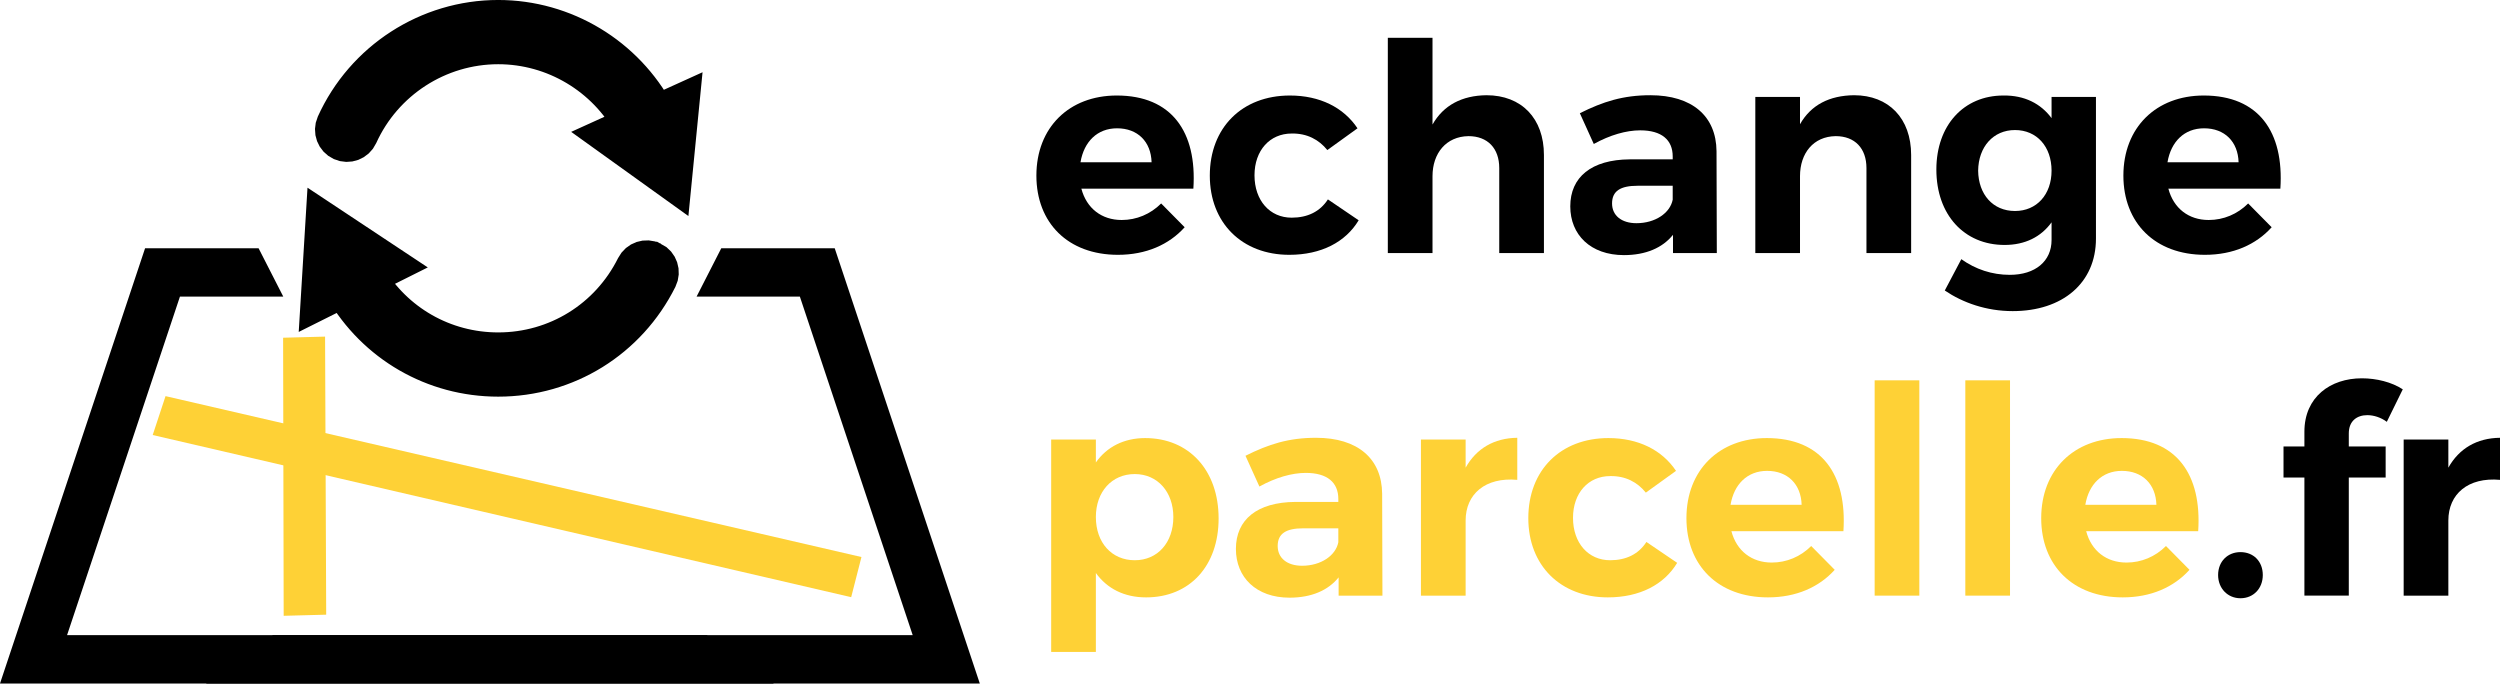 <?xml version="1.0" encoding="UTF-8" standalone="no"?>
<!-- Generator: Adobe Illustrator 16.0.0, SVG Export Plug-In . SVG Version: 6.00 Build 0)  -->

<svg
   xmlns:dc="http://purl.org/dc/elements/1.1/"
   xmlns:cc="http://creativecommons.org/ns#"
   xmlns:rdf="http://www.w3.org/1999/02/22-rdf-syntax-ns#"
   xmlns:svg="http://www.w3.org/2000/svg"
   xmlns="http://www.w3.org/2000/svg"
   xmlns:sodipodi="http://sodipodi.sourceforge.net/DTD/sodipodi-0.dtd"
   xmlns:inkscape="http://www.inkscape.org/namespaces/inkscape"
   version="1.1"
   id="Layer_1"
   x="0px"
   y="0px"
   width="1654.209"
   height="452.261"
   viewBox="0 0 1654.209 452.261"
   enable-background="new 0 0 512 512"
   xml:space="preserve"
   inkscape:version="0.92.2 (5c3e80d, 2017-08-06)"
   sodipodi:docname="!! logo Echange Parcelle - Color Wide.svg"><defs
     id="defs3027" /><sodipodi:namedview
     pagecolor="#ffffff"
     bordercolor="#666666"
     borderopacity="1"
     objecttolerance="10"
     gridtolerance="10"
     guidetolerance="10"
     inkscape:pageopacity="0"
     inkscape:pageshadow="2"
     inkscape:window-width="1680"
     inkscape:window-height="987"
     id="namedview3025"
     showgrid="false"
     fit-margin-top="0"
     fit-margin-left="0"
     fit-margin-right="0"
     fit-margin-bottom="0"
     inkscape:zoom="0.47748851"
     inkscape:cx="1039.1928"
     inkscape:cy="193.51938"
     inkscape:window-x="-8"
     inkscape:window-y="-8"
     inkscape:window-maximized="1"
     inkscape:current-layer="Layer_1" /><path
     d="M 467.594,420.261 H 44.375 l 74.688,-224 h 68.375 l -16.344,-32 H 96 l -96,288 h 512 z"
     id="path3009"
     inkscape:connector-curvature="0"
     sodipodi:nodetypes="ccccccccc" /><path
     d=""
     id="path3013"
     inkscape:connector-curvature="0"
     style="fill:#ffffff" /><g
     id="g4122"
     transform="matrix(0.513,0,0,0.514,211.441,11.552)"
     style="fill:#000000;fill-opacity:1;stroke:#000000;stroke-width:48.685;stroke-miterlimit:4;stroke-dasharray:none;stroke-opacity:1"><g
       id="g4016"
       style="fill:#000000;fill-opacity:1;stroke:#000000;stroke-width:48.685;stroke-miterlimit:4;stroke-dasharray:none;stroke-opacity:1"><path
         sodipodi:nodetypes="cscccscccccccscccccscc"
         inkscape:connector-curvature="0"
         id="path4018"
         d="M 434.316,124.27 C 394.407,49.457 315.976,1.85 230.459,1.85 139.951,1.85 57.331,55.135 19.965,137.605 c -3.876,8.547 -0.082,18.618 8.473,22.501 8.541,3.856 18.619,0.088 22.501,-8.473 31.865,-70.332 102.326,-115.777 179.52,-115.777 72.202,0 138.502,39.773 172.855,102.469 l -30.308,13.729 82.661,59.242 9.982,-101.211 z m -4.699,188.789 c -8.398,-4.209 -18.611,-0.775 -22.808,7.615 -33.599,67.307 -101.177,109.127 -176.357,109.127 -70.204,0 -133.75,-36.482 -169.218,-96.117 L 91.011,318.825 6.195,262.711 0,364.229 30.756,348.887 c 41.324,71.23 116.518,114.914 199.696,114.914 88.148,0 167.382,-49.027 206.774,-127.941 4.203,-8.407 0.79,-18.612 -7.609,-22.801 z"
         style="fill:#000000;fill-opacity:1;stroke:#000000;stroke-width:48.685;stroke-miterlimit:4;stroke-dasharray:none;stroke-opacity:1" /></g><g
       id="g4020"
       style="fill:#000000;fill-opacity:1;stroke:#000000;stroke-width:48.685;stroke-miterlimit:4;stroke-dasharray:none;stroke-opacity:1" /><g
       id="g4022"
       style="fill:#000000;fill-opacity:1;stroke:#000000;stroke-width:48.685;stroke-miterlimit:4;stroke-dasharray:none;stroke-opacity:1" /><g
       id="g4024"
       style="fill:#000000;fill-opacity:1;stroke:#000000;stroke-width:48.685;stroke-miterlimit:4;stroke-dasharray:none;stroke-opacity:1" /><g
       id="g4026"
       style="fill:#000000;fill-opacity:1;stroke:#000000;stroke-width:48.685;stroke-miterlimit:4;stroke-dasharray:none;stroke-opacity:1" /><g
       id="g4028"
       style="fill:#000000;fill-opacity:1;stroke:#000000;stroke-width:48.685;stroke-miterlimit:4;stroke-dasharray:none;stroke-opacity:1" /><g
       id="g4030"
       style="fill:#000000;fill-opacity:1;stroke:#000000;stroke-width:48.685;stroke-miterlimit:4;stroke-dasharray:none;stroke-opacity:1" /><g
       id="g4032"
       style="fill:#000000;fill-opacity:1;stroke:#000000;stroke-width:48.685;stroke-miterlimit:4;stroke-dasharray:none;stroke-opacity:1" /><g
       id="g4034"
       style="fill:#000000;fill-opacity:1;stroke:#000000;stroke-width:48.685;stroke-miterlimit:4;stroke-dasharray:none;stroke-opacity:1" /><g
       id="g4036"
       style="fill:#000000;fill-opacity:1;stroke:#000000;stroke-width:48.685;stroke-miterlimit:4;stroke-dasharray:none;stroke-opacity:1" /><g
       id="g4038"
       style="fill:#000000;fill-opacity:1;stroke:#000000;stroke-width:48.685;stroke-miterlimit:4;stroke-dasharray:none;stroke-opacity:1" /><g
       id="g4040"
       style="fill:#000000;fill-opacity:1;stroke:#000000;stroke-width:48.685;stroke-miterlimit:4;stroke-dasharray:none;stroke-opacity:1" /><g
       id="g4042"
       style="fill:#000000;fill-opacity:1;stroke:#000000;stroke-width:48.685;stroke-miterlimit:4;stroke-dasharray:none;stroke-opacity:1" /><g
       id="g4044"
       style="fill:#000000;fill-opacity:1;stroke:#000000;stroke-width:48.685;stroke-miterlimit:4;stroke-dasharray:none;stroke-opacity:1" /><g
       id="g4046"
       style="fill:#000000;fill-opacity:1;stroke:#000000;stroke-width:48.685;stroke-miterlimit:4;stroke-dasharray:none;stroke-opacity:1" /><g
       id="g4048"
       style="fill:#000000;fill-opacity:1;stroke:#000000;stroke-width:48.685;stroke-miterlimit:4;stroke-dasharray:none;stroke-opacity:1" /></g><path
     d="m 552.32,164.261 h -75.063 l -16.344,32 h 68.344 l 74.657,224 H 180.695 l -44.375,32 h 512 z"
     id="path3009-1"
     inkscape:connector-curvature="0"
     sodipodi:nodetypes="ccccccccc" /><path
     style="fill:#fed136;fill-opacity:1;stroke:none"
     d="M 109.533,262.111 570.01,368.577 563.21,395.143 101.042,287.844 Z"
     id="path4689"
     inkscape:connector-curvature="0"
     sodipodi:nodetypes="ccccc" /><path
     style="fill:#fed136;fill-opacity:1;stroke:none"
     d="m 187.332,223.464 27.767,-0.74 0.74,184 -28.137,0.74 z"
     id="path4691"
     inkscape:connector-curvature="0" /><path
     inkscape:connector-curvature="0"
     id="path1032"
     style="font-style:normal;font-variant:normal;font-weight:600;font-stretch:normal;font-size:192px;line-height:100%;font-family:Montserrat;-inkscape-font-specification:'Montserrat Semi-Bold';letter-spacing:0px;word-spacing:0px;fill:#000000;fill-opacity:1;stroke:none;stroke-width:1px;stroke-linecap:butt;stroke-linejoin:miter;stroke-opacity:1"
     d="m 738.942,63.201 c -31.488,0 -53.184,21.12 -53.184,52.992 0,31.296 20.928,52.416 53.952,52.416 18.624,0 33.792,-6.72 44.16,-18.24 l -15.552,-15.744 c -7.104,7.104 -16.32,10.944 -26.112,10.944 -13.248,0 -23.232,-7.68 -26.688,-20.736 h 74.112 c 2.496,-37.632 -14.4,-61.632 -50.688,-61.632 z m -24,44.16 c 2.304,-13.632 11.136,-22.464 24.192,-22.464 13.632,0 22.464,8.832 22.848,22.464 z" /><path
     inkscape:connector-curvature="0"
     id="path1034"
     style="font-style:normal;font-variant:normal;font-weight:600;font-stretch:normal;font-size:192px;line-height:100%;font-family:Montserrat;-inkscape-font-specification:'Montserrat Semi-Bold';letter-spacing:0px;word-spacing:0px;fill:#000000;fill-opacity:1;stroke:none;stroke-width:1px;stroke-linecap:butt;stroke-linejoin:miter;stroke-opacity:1"
     d="m 853.5,63.201 c -31.68,0 -52.992,21.312 -52.992,52.992 0,31.296 21.312,52.416 52.608,52.416 21.12,0 37.248,-8.448 45.888,-22.848 l -20.352,-13.824 c -5.184,8.064 -13.44,12.096 -24,12.096 -14.4,0 -24.576,-11.328 -24.576,-28.032 0,-16.512 10.176,-27.648 24.576,-27.648 10.176,-0.192 18.048,4.032 23.616,10.944 l 19.968,-14.4 c -9.216,-13.824 -24.96,-21.696 -44.736,-21.696 z" /><path
     inkscape:connector-curvature="0"
     id="path1036"
     style="font-style:normal;font-variant:normal;font-weight:600;font-stretch:normal;font-size:192px;line-height:100%;font-family:Montserrat;-inkscape-font-specification:'Montserrat Semi-Bold';letter-spacing:0px;word-spacing:0px;fill:#000000;fill-opacity:1;stroke:none;stroke-width:1px;stroke-linecap:butt;stroke-linejoin:miter;stroke-opacity:1"
     d="m 983.58,63.009 c -16.128,0.192 -28.416,6.528 -35.712,19.392 v -57.408 h -29.568 v 142.464 h 29.568 v -50.88 c 0,-15.168 9.024,-26.304 23.808,-26.496 12.672,0 20.352,8.064 20.352,21.12 v 56.256 h 29.568 v -64.896 c 0,-24.192 -14.784,-39.552 -38.016,-39.552 z" /><path
     inkscape:connector-curvature="0"
     id="path1038"
     style="font-style:normal;font-variant:normal;font-weight:600;font-stretch:normal;font-size:192px;line-height:100%;font-family:Montserrat;-inkscape-font-specification:'Montserrat Semi-Bold';letter-spacing:0px;word-spacing:0px;fill:#000000;fill-opacity:1;stroke:none;stroke-width:1px;stroke-linecap:butt;stroke-linejoin:miter;stroke-opacity:1"
     d="m 1106.994,167.457 h 28.992 l -0.192,-67.392 c -0.192,-23.232 -16.128,-37.056 -43.776,-37.056 -18.048,0 -31.296,4.224 -46.656,11.904 l 9.216,20.352 c 10.752,-5.952 21.504,-9.024 30.72,-9.024 14.208,0 21.504,6.336 21.504,17.28 v 1.92 h -28.416 c -25.344,0.192 -39.36,11.712 -39.36,31.104 0,18.816 13.44,32.256 35.52,32.256 14.4,0 25.536,-4.8 32.448,-13.44 z m -24.192,-19.776 c -9.984,0 -16.128,-5.184 -16.128,-13.056 0,-8.256 5.568,-11.712 16.896,-11.712 h 23.232 v 9.216 c -1.728,8.832 -11.52,15.552 -24,15.552 z" /><path
     inkscape:connector-curvature="0"
     id="path1040"
     style="font-style:normal;font-variant:normal;font-weight:600;font-stretch:normal;font-size:192px;line-height:100%;font-family:Montserrat;-inkscape-font-specification:'Montserrat Semi-Bold';letter-spacing:0px;word-spacing:0px;fill:#000000;fill-opacity:1;stroke:none;stroke-width:1px;stroke-linecap:butt;stroke-linejoin:miter;stroke-opacity:1"
     d="m 1226.745,63.009 c -16.128,0.192 -28.416,6.336 -35.712,19.2 v -18.048 h -29.568 v 103.296 h 29.568 v -50.88 c 0,-15.168 8.832,-26.304 23.616,-26.496 12.672,0 20.352,8.064 20.352,21.12 v 56.256 h 29.568 v -64.896 c 0,-24.192 -14.784,-39.552 -37.824,-39.552 z" /><path
     inkscape:connector-curvature="0"
     id="path1042"
     style="font-style:normal;font-variant:normal;font-weight:600;font-stretch:normal;font-size:192px;line-height:100%;font-family:Montserrat;-inkscape-font-specification:'Montserrat Semi-Bold';letter-spacing:0px;word-spacing:0px;fill:#000000;fill-opacity:1;stroke:none;stroke-width:1px;stroke-linecap:butt;stroke-linejoin:miter;stroke-opacity:1"
     d="m 1386.858,64.161 h -29.376 v 14.016 c -7.104,-9.6 -17.856,-15.168 -31.872,-14.976 -26.304,0 -44.352,19.776 -44.352,48.96 0,29.952 18.432,49.92 45.12,49.92 13.632,0 24.192,-5.376 31.104,-14.976 v 11.712 c 0,14.016 -10.752,23.04 -27.648,23.04 -11.712,0 -22.656,-3.648 -32.064,-10.368 l -10.944,20.736 c 11.904,8.064 27.456,13.632 44.928,13.632 33.024,0 55.104,-18.624 55.104,-48 z m -53.568,75.456 c -14.592,0 -24.192,-10.944 -24.384,-26.688 0.192,-15.744 9.984,-26.88 24.384,-26.88 14.4,0 24.192,10.944 24.192,26.88 0,15.744 -9.792,26.688 -24.192,26.688 z" /><path
     inkscape:connector-curvature="0"
     id="path1044"
     style="font-style:normal;font-variant:normal;font-weight:600;font-stretch:normal;font-size:192px;line-height:100%;font-family:Montserrat;-inkscape-font-specification:'Montserrat Semi-Bold';letter-spacing:0px;word-spacing:0px;fill:#000000;fill-opacity:1;stroke:none;stroke-width:1px;stroke-linecap:butt;stroke-linejoin:miter;stroke-opacity:1"
     d="m 1458.192,63.201 c -31.488,0 -53.184,21.12 -53.184,52.992 0,31.296 20.928,52.416 53.952,52.416 18.624,0 33.792,-6.72 44.16,-18.24 l -15.552,-15.744 c -7.104,7.104 -16.32,10.944 -26.112,10.944 -13.248,0 -23.232,-7.68 -26.688,-20.736 h 74.112 c 2.496,-37.632 -14.4,-61.632 -50.688,-61.632 z m -24,44.16 c 2.304,-13.632 11.136,-22.464 24.192,-22.464 13.632,0 22.464,8.832 22.848,22.464 z" /><path
     inkscape:connector-curvature="0"
     id="path1046"
     style="font-style:normal;font-weight:normal;font-size:medium;line-height:100%;font-family:Sans;letter-spacing:0px;word-spacing:0px;fill:#fed136;fill-opacity:1;stroke:none;stroke-width:1px;stroke-linecap:butt;stroke-linejoin:miter;stroke-opacity:1"
     d="m 757.758,289.868 c -14.016,0 -25.344,5.76 -32.64,16.128 v -15.168 h -29.568 v 140.544 h 29.568 v -52.224 c 7.488,10.368 18.816,16.128 33.216,16.128 28.992,0 48,-20.928 48,-52.224 0,-31.872 -19.584,-53.184 -48.576,-53.184 z m -6.912,80.832 c -15.168,0 -25.728,-11.52 -25.728,-28.608 0,-16.704 10.56,-28.416 25.728,-28.416 15.168,0 25.536,11.904 25.536,28.416 0,16.896 -10.368,28.608 -25.536,28.608 z" /><path
     inkscape:connector-curvature="0"
     id="path1048"
     style="font-style:normal;font-weight:normal;font-size:medium;line-height:100%;font-family:Sans;letter-spacing:0px;word-spacing:0px;fill:#fed136;fill-opacity:1;stroke:none;stroke-width:1px;stroke-linecap:butt;stroke-linejoin:miter;stroke-opacity:1"
     d="m 885.744,394.124 h 28.992 l -0.192,-67.392 c -0.192,-23.232 -16.128,-37.056 -43.776,-37.056 -18.048,0 -31.296,4.224 -46.656,11.904 l 9.216,20.352 c 10.752,-5.952 21.504,-9.024 30.72,-9.024 14.208,0 21.504,6.336 21.504,17.28 v 1.92 h -28.416 c -25.344,0.192 -39.36,11.712 -39.36,31.104 0,18.816 13.44,32.256 35.52,32.256 14.4,0 25.536,-4.8 32.448,-13.44 z m -24.192,-19.776 c -9.984,0 -16.128,-5.184 -16.128,-13.056 0,-8.256 5.568,-11.712 16.896,-11.712 h 23.232 v 9.216 c -1.728,8.832 -11.52,15.552 -24,15.552 z" /><path
     inkscape:connector-curvature="0"
     id="path1050"
     style="font-style:normal;font-weight:normal;font-size:medium;line-height:100%;font-family:Sans;letter-spacing:0px;word-spacing:0px;fill:#fed136;fill-opacity:1;stroke:none;stroke-width:1px;stroke-linecap:butt;stroke-linejoin:miter;stroke-opacity:1"
     d="m 969.783,290.828 h -29.568 v 103.296 h 29.568 v -49.728 c 0,-17.472 13.056,-28.8 34.176,-26.88 v -27.84 c -15.36,0.192 -27.072,7.104 -34.176,19.776 z" /><path
     inkscape:connector-curvature="0"
     id="path1052"
     style="font-style:normal;font-weight:normal;font-size:medium;line-height:100%;font-family:Sans;letter-spacing:0px;word-spacing:0px;fill:#fed136;fill-opacity:1;stroke:none;stroke-width:1px;stroke-linecap:butt;stroke-linejoin:miter;stroke-opacity:1"
     d="m 1064.25,289.868 c -31.68,0 -52.992,21.312 -52.992,52.992 0,31.296 21.312,52.416 52.608,52.416 21.12,0 37.248,-8.448 45.888,-22.848 l -20.352,-13.824 c -5.184,8.064 -13.44,12.096 -24,12.096 -14.4,0 -24.576,-11.328 -24.576,-28.032 0,-16.512 10.176,-27.648 24.576,-27.648 10.176,-0.192 18.048,4.032 23.616,10.944 l 19.968,-14.4 c -9.216,-13.824 -24.96,-21.696 -44.736,-21.696 z" /><path
     inkscape:connector-curvature="0"
     id="path1054"
     style="font-style:normal;font-weight:normal;font-size:medium;line-height:100%;font-family:Sans;letter-spacing:0px;word-spacing:0px;fill:#fed136;fill-opacity:1;stroke:none;stroke-width:1px;stroke-linecap:butt;stroke-linejoin:miter;stroke-opacity:1"
     d="m 1169.067,289.868 c -31.488,0 -53.184,21.12 -53.184,52.992 0,31.296 20.928,52.416 53.952,52.416 18.624,0 33.792,-6.72 44.16,-18.24 l -15.552,-15.744 c -7.104,7.104 -16.32,10.944 -26.112,10.944 -13.248,0 -23.232,-7.68 -26.688,-20.736 h 74.112 c 2.496,-37.632 -14.4,-61.632 -50.688,-61.632 z m -24,44.16 c 2.304,-13.632 11.136,-22.464 24.192,-22.464 13.632,0 22.464,8.832 22.848,22.464 z" /><path
     inkscape:connector-curvature="0"
     id="path1056"
     style="font-style:normal;font-weight:normal;font-size:medium;line-height:100%;font-family:Sans;letter-spacing:0px;word-spacing:0px;fill:#fed136;fill-opacity:1;stroke:none;stroke-width:1px;stroke-linecap:butt;stroke-linejoin:miter;stroke-opacity:1"
     d="m 1269.993,394.124 v -142.464 h -29.568 v 142.464 z" /><path
     inkscape:connector-curvature="0"
     id="path1058"
     style="font-style:normal;font-weight:normal;font-size:medium;line-height:100%;font-family:Sans;letter-spacing:0px;word-spacing:0px;fill:#fed136;fill-opacity:1;stroke:none;stroke-width:1px;stroke-linecap:butt;stroke-linejoin:miter;stroke-opacity:1"
     d="m 1329.993,394.124 v -142.464 h -29.568 v 142.464 z" /><path
     inkscape:connector-curvature="0"
     id="path1060"
     style="font-style:normal;font-weight:normal;font-size:medium;line-height:100%;font-family:Sans;letter-spacing:0px;word-spacing:0px;fill:#fed136;fill-opacity:1;stroke:none;stroke-width:1px;stroke-linecap:butt;stroke-linejoin:miter;stroke-opacity:1"
     d="m 1403.817,289.868 c -31.488,0 -53.184,21.12 -53.184,52.992 0,31.296 20.928,52.416 53.952,52.416 18.624,0 33.792,-6.72 44.16,-18.24 l -15.552,-15.744 c -7.104,7.104 -16.32,10.944 -26.112,10.944 -13.248,0 -23.232,-7.68 -26.688,-20.736 h 74.112 c 2.496,-37.632 -14.4,-61.632 -50.688,-61.632 z m -24,44.16 c 2.304,-13.632 11.136,-22.464 24.192,-22.464 13.632,0 22.464,8.832 22.848,22.464 z" /><path
     inkscape:connector-curvature="0"
     id="path1062"
     style="font-style:normal;font-variant:normal;font-weight:600;font-stretch:normal;font-size:192px;line-height:100%;font-family:Montserrat;-inkscape-font-specification:'Montserrat Semi-Bold';letter-spacing:0px;word-spacing:0px;fill:#000000;fill-opacity:1;stroke:none;stroke-width:1px;stroke-linecap:butt;stroke-linejoin:miter;stroke-opacity:1"
     d="m 1482.471,365.324 c -8.448,0 -14.784,6.144 -14.784,15.168 0,8.832 6.336,15.36 14.784,15.36 8.64,0 14.784,-6.528 14.784,-15.36 0,-9.024 -6.144,-15.168 -14.784,-15.168 z" /><path
     inkscape:connector-curvature="0"
     id="path1064"
     style="font-style:normal;font-variant:normal;font-weight:600;font-stretch:normal;font-size:192px;line-height:100%;font-family:Montserrat;-inkscape-font-specification:'Montserrat Semi-Bold';letter-spacing:0px;word-spacing:0px;fill:#000000;fill-opacity:1;stroke:none;stroke-width:1px;stroke-linecap:butt;stroke-linejoin:miter;stroke-opacity:1"
     d="m 1566.447,274.7 c 4.224,0 9.024,1.536 12.864,4.416 l 10.56,-21.504 c -7.296,-4.8 -17.472,-7.296 -27.072,-7.296 -20.736,0 -38.016,12.288 -38.016,35.328 v 9.792 h -13.824 v 20.544 h 13.824 v 78.144 h 29.376 v -78.144 h 24.384 v -20.544 h -24.384 v -8.64 c 0,-8.256 5.376,-12.096 12.288,-12.096 z" /><path
     inkscape:connector-curvature="0"
     id="path1066"
     style="font-style:normal;font-variant:normal;font-weight:600;font-stretch:normal;font-size:192px;line-height:100%;font-family:Montserrat;-inkscape-font-specification:'Montserrat Semi-Bold';letter-spacing:0px;word-spacing:0px;fill:#000000;fill-opacity:1;stroke:none;stroke-width:1px;stroke-linecap:butt;stroke-linejoin:miter;stroke-opacity:1"
     d="m 1620.033,290.828 h -29.568 v 103.296 h 29.568 v -49.728 c 0,-17.472 13.056,-28.8 34.176,-26.88 v -27.84 c -15.36,0.192 -27.072,7.104 -34.176,19.776 z" /></svg>